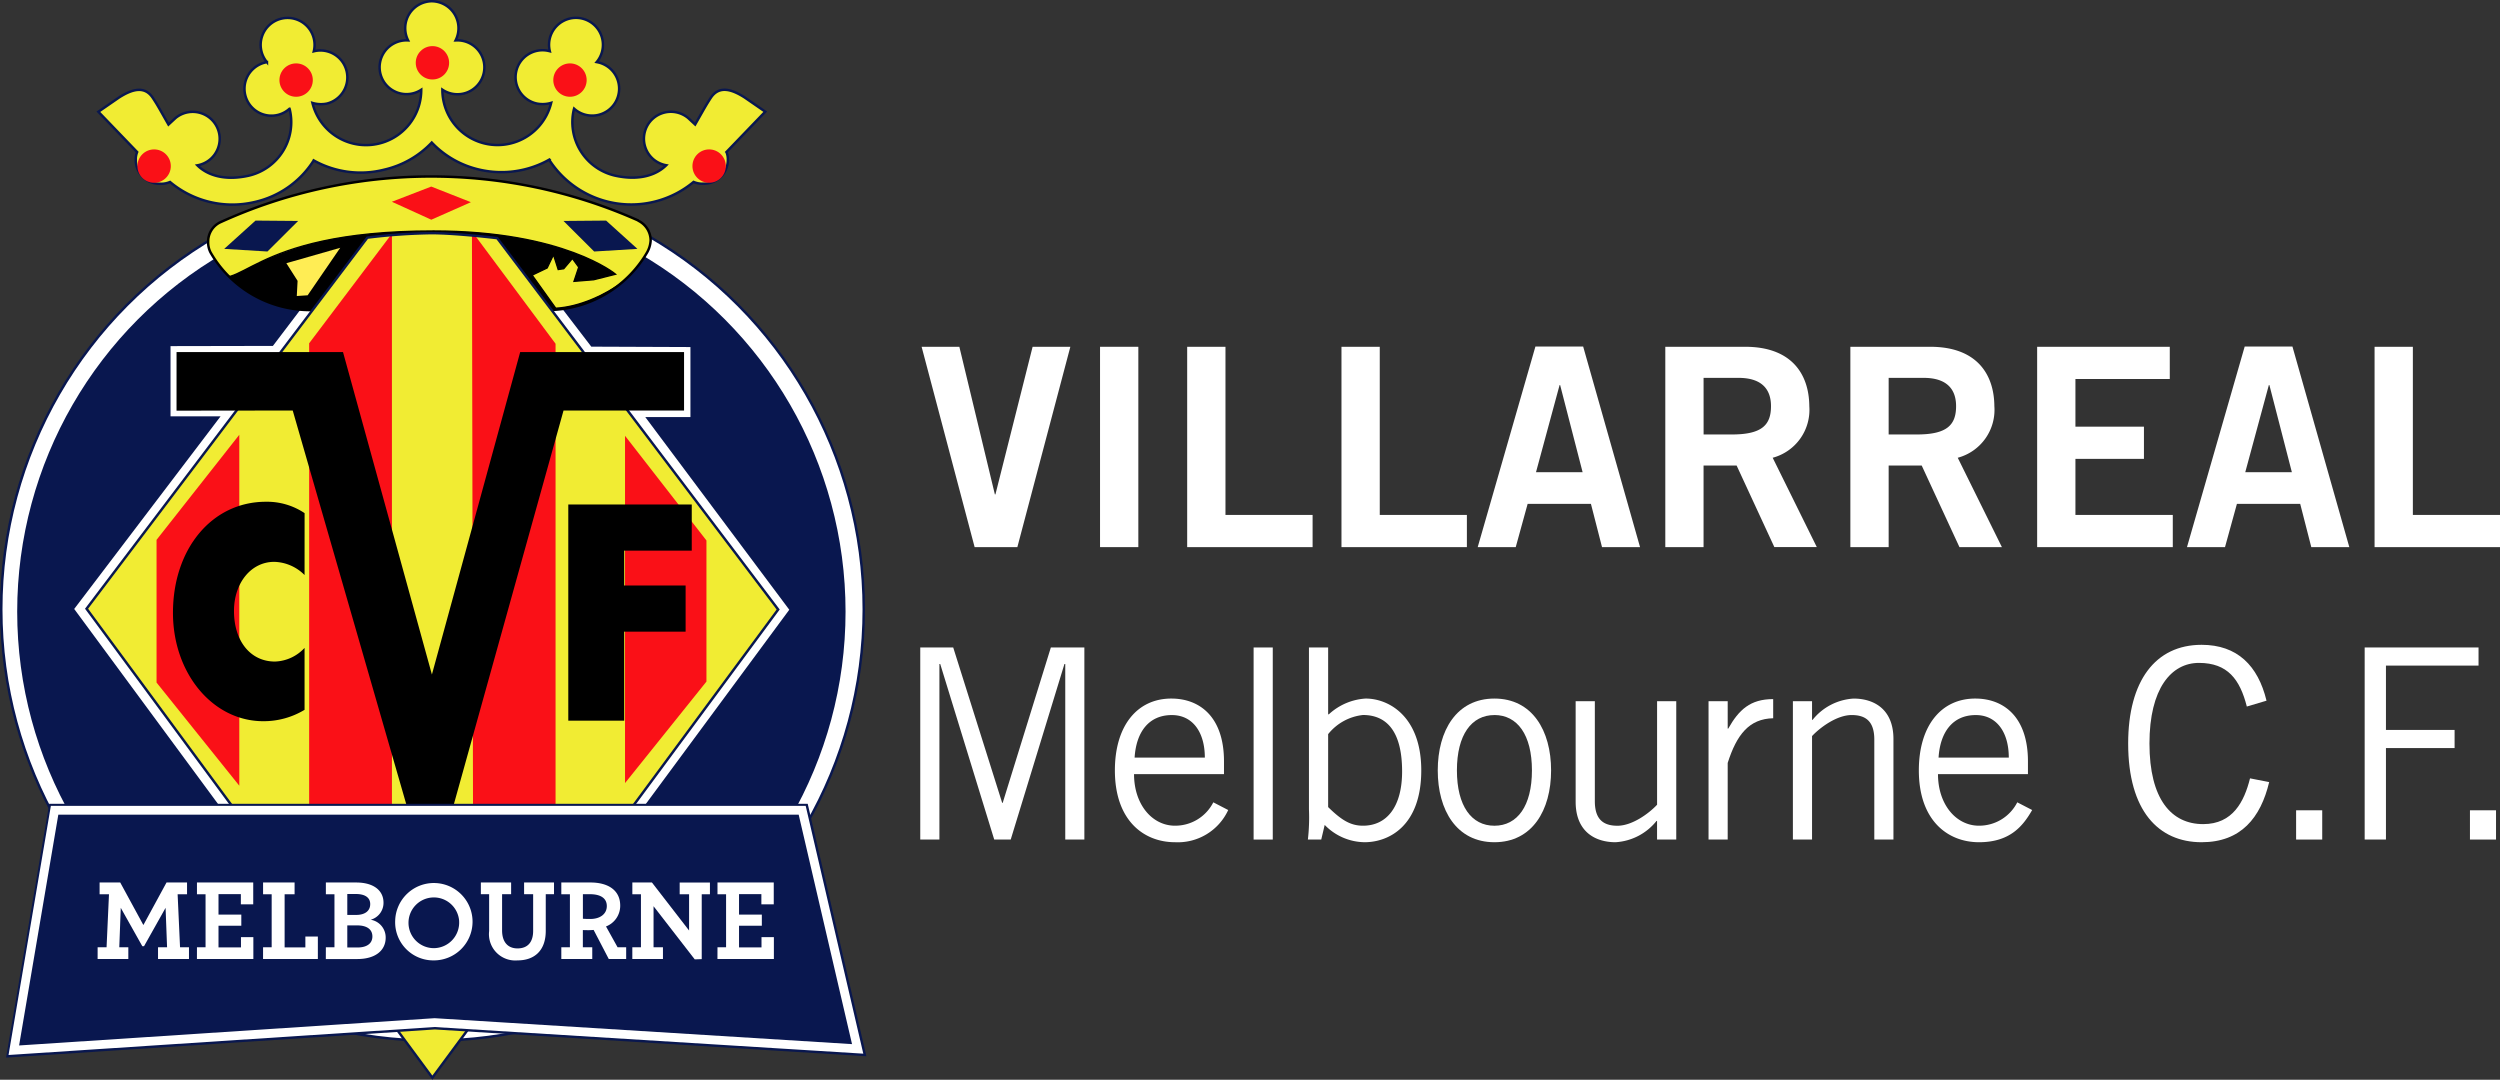 <svg xmlns="http://www.w3.org/2000/svg" xmlns:xlink="http://www.w3.org/1999/xlink" viewBox="0 0 310.15 133.954">
  <rect x="0" y="0" width="310.15" height="133.954" fill="#333333" stroke="none"/>
  <defs>
    <style>
      .cls-1, .cls-11, .cls-2, .cls-6 {
        fill: #f1ec33;
      }

      .cls-1, .cls-13, .cls-14, .cls-15, .cls-23 {
        stroke: #000;
      }

      .cls-1, .cls-13, .cls-14, .cls-15, .cls-2, .cls-23, .cls-5, .cls-7, .cls-8 {
        stroke-miterlimit: 3.864;
      }

      .cls-1, .cls-15, .cls-2, .cls-7, .cls-8 {
        stroke-width: 0.308px;
      }

      .cls-2, .cls-24, .cls-5, .cls-7, .cls-8 {
        stroke: #09174f;
      }

      .cls-2 {
        clip-rule: evenodd;
      }

      .cls-10, .cls-3 {
        fill: #fff;
      }

      .cls-13, .cls-14, .cls-15, .cls-18, .cls-23, .cls-4, .cls-5, .cls-7, .cls-8 {
        fill: none;
      }

      .cls-10, .cls-14, .cls-17, .cls-18, .cls-20, .cls-21, .cls-22, .cls-23, .cls-4, .cls-5, .cls-6, .cls-7 {
        fill-rule: evenodd;
      }

      .cls-5 {
        stroke-width: 0.124px;
        stroke-dasharray: 1.988 0.331 0.331 0.331 0.331 0.331;
      }

      .cls-20, .cls-24, .cls-25, .cls-9 {
        fill: #09174f;
      }

      .cls-12 {
        clip-path: url(#clip-path);
      }

      .cls-13 {
        stroke-width: 0.616px;
      }

      .cls-14 {
        stroke-width: 0.166px;
      }

      .cls-16 {
        clip-path: url(#clip-path-2);
      }

      .cls-17, .cls-19 {
        fill: #fa1017;
      }

      .cls-18 {
        stroke: #fa1017;
        stroke-miterlimit: 3.864;
        stroke-width: 0.616px;
      }

      .cls-22 {
        fill: #ffed54;
      }

      .cls-23 {
        stroke-width: 0.283px;
      }

      .cls-24, .cls-25 {
        stroke-miterlimit: 10;
      }

      .cls-24 {
        stroke-width: 1.652px;
      }

      .cls-25 {
        stroke: #fff;
        stroke-width: 1.094px;
      }
    </style>
    <clipPath id="clip-path" transform="translate(-6.444 -4.594)">
      <path class="cls-1" d="M44.7,43.06A14.241,14.241,0,0,1,32.558,35.9a2.731,2.731,0,0,1-.29-1.327,2.636,2.636,0,0,1,1.5-2.4,63.133,63.133,0,0,1,51.881-.214l-.051,0A2.745,2.745,0,0,1,87.164,34.4a3.358,3.358,0,0,1-.455,1.535,14.372,14.372,0,0,1-12.4,7.123c-.651,0-1.769.02-1.769.02Z"/>
    </clipPath>
    <clipPath id="clip-path-2" transform="translate(-6.444 -4.594)">
      <path class="cls-2" d="M68.126,34.137,102.983,80.21l-42.9,58.079-42.9-58.177L52.015,34.078a72.57,72.57,0,0,1,7.939-.561C62.986,33.517,68.126,34.137,68.126,34.137Z"/>
    </clipPath>
  </defs>
  <title>Villarreal_Melbourne_Logo_Landscape_MELBOURNE_CF_WHITE_TEXT_Website</title>
  <g id="Capa_1" data-name="Capa 1">
    <g>
      <path class="cls-3" d="M120.78,47.616h4.682l4.406,18.313h.069l4.613-18.313h4.682L132.657,72.47h-5.3Z" transform="translate(-6.444 -4.594)"/>
      <path class="cls-3" d="M142.915,72.47V47.616h4.751V72.47Z" transform="translate(-6.444 -4.594)"/>
      <path class="cls-3" d="M153.725,72.47V47.616h4.751V68.477h10.809V72.47Z" transform="translate(-6.444 -4.594)"/>
      <path class="cls-3" d="M172.867,72.47V47.616h4.75V68.477h10.809V72.47Z" transform="translate(-6.444 -4.594)"/>
      <path class="cls-3" d="M196.929,47.582h5.921l7.058,24.888h-4.717l-1.377-5.37h-7.849l-1.479,5.37h-4.717ZM197,63.175h5.783l-2.788-10.809h-.069Z" transform="translate(-6.444 -4.594)"/>
      <path class="cls-3" d="M213.041,72.47V47.616h9.914c5.646,0,7.918,3.271,7.952,7.367a6.153,6.153,0,0,1-4.544,6.4l5.474,11.084H226.57l-4.682-10.121h-4.1V72.47Zm4.751-13.976H221.3c3.719,0,4.854-1.17,4.854-3.511s-1.411-3.511-4.028-3.511h-4.337Z" transform="translate(-6.444 -4.594)"/>
      <path class="cls-3" d="M236,72.47V47.616h9.914c5.645,0,7.917,3.271,7.951,7.367a6.152,6.152,0,0,1-4.544,6.4L254.8,72.47h-5.267l-4.682-10.121h-4.1V72.47Zm4.75-13.976h3.512c3.717,0,4.854-1.17,4.854-3.511s-1.412-3.511-4.027-3.511h-4.338Z" transform="translate(-6.444 -4.594)"/>
      <path class="cls-3" d="M259.172,72.47V47.616h16.455v3.993H263.922V57.53h8.5v3.993h-8.5v6.954H276V72.47Z" transform="translate(-6.444 -4.594)"/>
      <path class="cls-3" d="M284.922,47.582h5.921L297.9,72.47h-4.717l-1.377-5.37h-7.849l-1.479,5.37h-4.717Zm.069,15.594h5.783l-2.788-10.809h-.069Z" transform="translate(-6.444 -4.594)"/>
      <path class="cls-3" d="M301.033,72.47V47.616h4.751V68.477h10.81V72.47Z" transform="translate(-6.444 -4.594)"/>
    </g>
    <g>
      <path class="cls-3" d="M138.6,108.75V86.966h-.1l-6.667,21.783h-2.046l-6.7-21.783h-.1V108.75h-2.376V84.92H124.7l6.073,19.275h.066l5.974-19.275h4.158v23.83Z" transform="translate(-6.444 -4.594)"/>
      <path class="cls-3" d="M158.816,105.086a6.886,6.886,0,0,1-6.6,3.994c-3.829,0-7.459-2.641-7.459-8.911,0-5.545,2.772-8.912,7-8.912,3.564,0,6.535,2.311,6.535,7.789v1.584H147.133c0,3.763,2.244,6.4,5.083,6.4a5.3,5.3,0,0,0,4.752-2.9Zm-2.9-6.5c0-3.168-1.518-5.281-4.092-5.281-2.872,0-4.423,2.112-4.621,5.281Z" transform="translate(-6.444 -4.594)"/>
      <path class="cls-3" d="M164.343,84.92v23.83h-2.376V84.92Z" transform="translate(-6.444 -4.594)"/>
      <path class="cls-3" d="M171.213,84.92v8.317l.132-.066a7.39,7.39,0,0,1,4.522-1.915c2.9,0,6.9,2.245,6.9,8.912,0,6.865-3.994,8.911-7.03,8.911a6.991,6.991,0,0,1-4.951-2.146l-.429,1.815H168.7a23.945,23.945,0,0,0,.132-3.763V84.92Zm0,19.8c1.683,1.65,2.805,2.31,4.324,2.31,2.97,0,4.852-2.376,4.852-6.733,0-5.182-2.079-7-4.852-7a6.408,6.408,0,0,0-4.324,2.376Z" transform="translate(-6.444 -4.594)"/>
      <path class="cls-3" d="M191.842,109.08c-4.687,0-7.03-3.96-7.03-8.911s2.343-8.912,7.03-8.912,7.03,3.961,7.03,8.912S196.529,109.08,191.842,109.08Zm0-15.776c-2.838,0-4.653,2.442-4.653,6.865s1.815,6.865,4.653,6.865,4.654-2.442,4.654-6.865S194.681,93.3,191.842,93.3Z" transform="translate(-6.444 -4.594)"/>
      <path class="cls-3" d="M212.018,108.75v-2.311h-.065a7.046,7.046,0,0,1-5.083,2.641c-2.542,0-4.951-1.32-4.951-5.017V91.587H204.3V104c0,2.277,1.089,3.036,2.805,3.036,1.782,0,3.829-1.452,4.917-2.607V91.587H214.4V108.75Z" transform="translate(-6.444 -4.594)"/>
      <path class="cls-3" d="M218.406,91.587h2.376v3.4h.066c1.32-2.343,2.739-3.663,5.577-3.663V93.7c-2.97.066-4.521,2.013-5.644,5.545v9.505h-2.376Z" transform="translate(-6.444 -4.594)"/>
      <path class="cls-3" d="M231.246,91.587V93.9h.066a7.046,7.046,0,0,1,5.083-2.641c2.541,0,4.95,1.32,4.95,5.017V108.75H238.97V96.34c0-2.277-1.09-3.037-2.806-3.037-1.782,0-3.828,1.452-4.918,2.607V108.75H228.87V91.587Z" transform="translate(-6.444 -4.594)"/>
      <path class="cls-3" d="M258.555,105.086c-1.122,1.947-2.706,3.994-6.6,3.994-3.828,0-7.459-2.641-7.459-8.911,0-5.545,2.772-8.912,7-8.912,3.564,0,6.535,2.311,6.535,7.789v1.584H246.871c0,3.763,2.244,6.4,5.083,6.4a5.306,5.306,0,0,0,4.753-2.9Zm-2.9-6.5c0-3.168-1.518-5.281-4.093-5.281-2.871,0-4.422,2.112-4.62,5.281Z" transform="translate(-6.444 -4.594)"/>
      <path class="cls-3" d="M287.958,101.621c-1.057,4.422-3.5,7.459-8.384,7.459-5.347,0-9.109-3.895-9.109-12.245,0-7.756,3.367-12.245,9.109-12.245,4.423,0,7,2.575,8.054,6.931l-2.442.726c-.858-3.366-2.377-5.413-5.941-5.413-3.432,0-6.139,3.168-6.139,10,0,6.9,2.707,10,6.667,10,3.664,0,5.083-2.772,5.809-5.677Z" transform="translate(-6.444 -4.594)"/>
      <path class="cls-3" d="M294.539,105.119v3.63H291.3v-3.63Z" transform="translate(-6.444 -4.594)"/>
      <path class="cls-3" d="M313.932,84.92v2.245H302.445v7.987h8.516V97.4h-8.516V108.75h-2.64V84.92Z" transform="translate(-6.444 -4.594)"/>
      <path class="cls-3" d="M316.1,105.119v3.63h-3.234v-3.63Z" transform="translate(-6.444 -4.594)"/>
    </g>
  </g>
  <g id="Gu_as" data-name="Gu’as">
    <g>
      <path class="cls-4" d="M60.048,86.672" transform="translate(-6.444 -4.594)"/>
      <path class="cls-5" d="M60.048,86.672" transform="translate(-6.444 -4.594)"/>
    </g>
    <g>
      <path class="cls-6" d="M60.022,4.748a3.345,3.345,0,0,1,2.941,4.859l.2-.006a3.343,3.343,0,1,1-1.838,6.116,6.846,6.846,0,0,0,13.5,1.635,3.682,3.682,0,0,1-1.781.086,3.343,3.343,0,1,1,1.5-6.515l.112.028a3.343,3.343,0,1,1,5.81,1.346l.2.04a3.343,3.343,0,1,1-3,5.734l-.033.109a6.817,6.817,0,0,0,5.13,8.209c3.208.7,5.259-.216,6.336-1.293a3.4,3.4,0,0,1-1.574-.729,3.343,3.343,0,0,1,4.3-5.122l.858.795c1.172-2.051,1.342-2.391,1.937-3.3,1.013-1.544,2.561-1.105,4.2-.057l2.561,1.767-4.811,5a2.377,2.377,0,0,1,.171.988,2.945,2.945,0,0,1-2.945,2.945,2.846,2.846,0,0,1-1.306-.22,12.1,12.1,0,0,1-17.883-2.7l.11-.14a12.085,12.085,0,0,1-8.79,1.316,11.727,11.727,0,0,1-5.919-3.362A11.727,11.727,0,0,1,54.1,25.644a11.929,11.929,0,0,1-8.745-1.154l-.041.083A11.682,11.682,0,0,1,38,29.663a12.055,12.055,0,0,1-10.462-2.491,2.846,2.846,0,0,1-1.306.22,2.945,2.945,0,0,1-2.945-2.945,2.378,2.378,0,0,1,.171-.988l-4.811-5,2.561-1.767c1.644-1.049,3.192-1.487,4.2.057.6.907.765,1.247,1.938,3.3l.858-.795a3.343,3.343,0,0,1,4.3,5.122,3.4,3.4,0,0,1-1.574.729c1.077,1.077,3.128,1.994,6.336,1.293a6.817,6.817,0,0,0,5.13-8.209l-.033-.109a3.343,3.343,0,1,1-3-5.734l.2-.04a3.343,3.343,0,1,1,5.81-1.346l.112-.028a3.343,3.343,0,0,1,1.5,6.515,3.682,3.682,0,0,1-1.781-.086,6.846,6.846,0,0,0,13.5-1.635A3.336,3.336,0,1,1,56.877,9.6l.2.006a3.345,3.345,0,0,1,2.941-4.859Z" transform="translate(-6.444 -4.594)"/>
      <path class="cls-7" d="M60.022,4.748a3.345,3.345,0,0,1,2.941,4.859l.2-.006a3.343,3.343,0,1,1-1.838,6.116,6.846,6.846,0,0,0,13.5,1.635,3.682,3.682,0,0,1-1.781.086,3.343,3.343,0,1,1,1.5-6.515l.112.028a3.343,3.343,0,1,1,5.81,1.346l.2.04a3.343,3.343,0,1,1-3,5.734l-.033.109a6.817,6.817,0,0,0,5.13,8.209c3.208.7,5.259-.216,6.336-1.293a3.4,3.4,0,0,1-1.574-.729,3.343,3.343,0,0,1,4.3-5.122l.858.795c1.172-2.051,1.342-2.391,1.937-3.3,1.013-1.544,2.561-1.105,4.2-.057l2.561,1.767-4.811,5a2.377,2.377,0,0,1,.171.988,2.945,2.945,0,0,1-2.945,2.945,2.846,2.846,0,0,1-1.306-.22,12.1,12.1,0,0,1-17.883-2.7l.11-.14a12.085,12.085,0,0,1-8.79,1.316,11.727,11.727,0,0,1-5.919-3.362A11.727,11.727,0,0,1,54.1,25.644a11.929,11.929,0,0,1-8.745-1.154l-.041.083A11.682,11.682,0,0,1,38,29.663a12.055,12.055,0,0,1-10.462-2.491,2.846,2.846,0,0,1-1.306.22,2.945,2.945,0,0,1-2.945-2.945,2.378,2.378,0,0,1,.171-.988l-4.811-5,2.561-1.767c1.644-1.049,3.192-1.487,4.2.057.6.907.765,1.247,1.938,3.3l.858-.795a3.343,3.343,0,0,1,4.3,5.122,3.4,3.4,0,0,1-1.574.729c1.077,1.077,3.128,1.994,6.336,1.293a6.817,6.817,0,0,0,5.13-8.209l-.033-.109a3.343,3.343,0,1,1-3-5.734l.2-.04a3.343,3.343,0,1,1,5.81-1.346l.112-.028a3.343,3.343,0,0,1,1.5,6.515,3.682,3.682,0,0,1-1.781-.086,6.846,6.846,0,0,0,13.5-1.635A3.336,3.336,0,1,1,56.877,9.6l.2.006a3.345,3.345,0,0,1,2.941-4.859Z" transform="translate(-6.444 -4.594)"/>
    </g>
    <g>
      <g>
        <circle class="cls-3" cx="53.657" cy="75.598" r="53.503"/>
        <path class="cls-3" d="M60.1,80.193" transform="translate(-6.444 -4.594)"/>
      </g>
      <g>
        <circle class="cls-8" cx="53.657" cy="75.598" r="53.503"/>
        <path class="cls-8" d="M60.1,80.193" transform="translate(-6.444 -4.594)"/>
      </g>
    </g>
    <g>
      <circle class="cls-9" cx="53.516" cy="75.881" r="51.383"/>
      <path class="cls-9" d="M59.96,80.475" transform="translate(-6.444 -4.594)"/>
    </g>
    <path class="cls-10" d="M68.32,32.609,79.8,47.6l12.3.049v8.689H86.5l17.862,23.9-38.59,52.244-11.5.029L15.649,80.142l18.161-23.9H27.6V47.533l12.7-.025,11.354-14.96a75.033,75.033,0,0,1,8.208-.58C63.007,31.967,68.32,32.609,68.32,32.609Z" transform="translate(-6.444 -4.594)"/>
    <g>
      <path class="cls-11" d="M44.7,43.06A14.241,14.241,0,0,1,32.558,35.9a2.731,2.731,0,0,1-.29-1.327,2.636,2.636,0,0,1,1.5-2.4,63.133,63.133,0,0,1,51.881-.214l-.051,0A2.745,2.745,0,0,1,87.164,34.4a3.358,3.358,0,0,1-.455,1.535,14.372,14.372,0,0,1-12.4,7.123c-.651,0-1.769.02-1.769.02Z" transform="translate(-6.444 -4.594)"/>
      <g class="cls-12">
        <g>
          <g>
            <circle cx="53.201" cy="81.015" r="52.558"/>
            <path d="M59.645,85.609" transform="translate(-6.444 -4.594)"/>
          </g>
          <g>
            <circle class="cls-13" cx="53.201" cy="81.015" r="52.558"/>
            <path class="cls-13" d="M59.645,85.609" transform="translate(-6.444 -4.594)"/>
          </g>
          <path class="cls-6" d="M31.484,32.514c.39.356-2.416,3.338.618,5.687,4.416,3.419,4.476-4.954,28.129-4.954,16.212,0,22.587,5.369,22.587,5.369L80.1,39.3l-2.447.2.587-1.762-.783-1.077-1.077,1.272-.685.1-.587-1.834-.783,1.639-1.865.892,2.929,4.1c5.871-.317,12.547-5.791,12.547-8.358,0-4.473-14.826-8.557-28.014-8.557C47.423,25.911,31.095,32.159,31.484,32.514Z" transform="translate(-6.444 -4.594)"/>
          <path class="cls-14" d="M31.484,32.514c.39.356-2.416,3.338.618,5.687,4.416,3.419,4.476-4.954,28.129-4.954,16.212,0,22.587,5.369,22.587,5.369L80.1,39.3l-2.447.2.587-1.762-.783-1.077-1.077,1.272-.685.1-.587-1.834-.783,1.639-1.865.892,2.929,4.1c5.871-.317,12.547-5.791,12.547-8.358,0-4.473-14.826-8.557-28.014-8.557C47.423,25.911,31.095,32.159,31.484,32.514Z" transform="translate(-6.444 -4.594)"/>
        </g>
      </g>
      <path class="cls-15" d="M44.7,43.06A14.241,14.241,0,0,1,32.558,35.9a2.731,2.731,0,0,1-.29-1.327,2.636,2.636,0,0,1,1.5-2.4,63.133,63.133,0,0,1,51.881-.214l-.051,0A2.745,2.745,0,0,1,87.164,34.4a3.358,3.358,0,0,1-.455,1.535,14.372,14.372,0,0,1-12.4,7.123c-.651,0-1.769.02-1.769.02Z" transform="translate(-6.444 -4.594)"/>
    </g>
    <g>
      <path class="cls-6" d="M68.126,34.137,102.983,80.21l-42.9,58.079-42.9-58.177L52.015,34.078a72.57,72.57,0,0,1,7.939-.561C62.986,33.517,68.126,34.137,68.126,34.137Z" transform="translate(-6.444 -4.594)"/>
      <g class="cls-16">
        <g>
          <polygon class="cls-17" points="19.73 67.079 29.379 54.828 29.379 96.599 19.73 84.571 19.73 67.079"/>
          <polygon class="cls-18" points="19.73 67.079 29.379 54.828 29.379 96.599 19.73 84.571 19.73 67.079"/>
          <polygon class="cls-17" points="48.313 29.907 38.661 42.691 38.661 110.58 48.318 122.917 48.313 29.907"/>
          <polygon class="cls-18" points="48.313 29.907 38.661 42.691 38.661 110.58 48.318 122.917 48.313 29.907"/>
          <polygon class="cls-17" points="87.333 67.157 77.849 54.962 77.849 96.272 87.333 84.448 87.333 67.157"/>
          <polygon class="cls-18" points="87.333 67.157 77.849 54.962 77.849 96.272 87.333 84.448 87.333 67.157"/>
          <polygon class="cls-17" points="58.859 29.632 68.615 42.748 68.615 110.363 59.032 123.019 58.859 29.632"/>
          <polygon class="cls-18" points="58.859 29.632 68.615 42.748 68.615 110.363 59.032 123.019 58.859 29.632"/>
        </g>
      </g>
      <path class="cls-7" d="M68.126,34.137,102.983,80.21l-42.9,58.079-42.9-58.177L52.015,34.078a72.57,72.57,0,0,1,7.939-.561C62.986,33.517,68.126,34.137,68.126,34.137Z" transform="translate(-6.444 -4.594)"/>
    </g>
    <g>
      <circle class="cls-19" cx="53.648" cy="7.791" r="2.07"/>
      <path class="cls-19" d="M60.092,12.386" transform="translate(-6.444 -4.594)"/>
    </g>
    <g>
      <circle class="cls-19" cx="36.737" cy="9.935" r="2.07"/>
      <path class="cls-19" d="M43.181,14.529" transform="translate(-6.444 -4.594)"/>
    </g>
    <g>
      <circle class="cls-19" cx="70.711" cy="9.935" r="2.07"/>
      <path class="cls-19" d="M77.155,14.529" transform="translate(-6.444 -4.594)"/>
    </g>
    <g>
      <circle class="cls-19" cx="87.974" cy="20.605" r="2.07"/>
      <path class="cls-19" d="M94.418,25.2" transform="translate(-6.444 -4.594)"/>
    </g>
    <g>
      <circle class="cls-19" cx="19.121" cy="20.605" r="2.07"/>
      <path class="cls-19" d="M25.565,25.2" transform="translate(-6.444 -4.594)"/>
    </g>
    <polygon class="cls-17" points="53.5 23.145 48.615 25.031 53.507 27.258 58.419 25.083 53.5 23.145"/>
    <polygon class="cls-20" points="31.701 27.365 27.815 30.876 33.181 31.202 36.987 27.411 31.701 27.365"/>
    <polygon class="cls-20" points="75.192 27.365 79.078 30.876 73.712 31.202 69.906 27.411 75.192 27.365"/>
    <g>
      <path class="cls-21" d="M44.232,68.254a8.346,8.346,0,0,0-4.808-1.412c-6.669,0-11.522,5.818-11.522,13.782,0,7.512,4.944,13.442,11.2,13.442a9.784,9.784,0,0,0,5.126-1.412V84.972a5.224,5.224,0,0,1-3.674,1.694c-3.039,0-5.081-2.542-5.081-6.269,0-3.5,2.132-6.1,4.99-6.1a5.491,5.491,0,0,1,3.765,1.638Z" transform="translate(-6.444 -4.594)"/>
      <polygon class="cls-21" points="85.819 68.313 85.819 62.587 70.502 62.587 70.502 89.406 77.439 89.406 77.439 78.364 85.057 78.364 85.057 72.637 77.439 72.637 77.439 68.313 85.819 68.313"/>
    </g>
    <polygon class="cls-21" points="21.903 43.681 21.901 50.947 36.315 50.929 53.405 110.186 69.912 50.929 84.864 50.929 84.864 43.681 64.533 43.681 53.583 83.681 42.555 43.681 21.903 43.681"/>
    <g>
      <polygon class="cls-22" points="35.305 32.57 36.775 34.88 36.67 36.875 38.245 36.77 42.549 30.497 35.305 32.57"/>
      <polygon class="cls-23" points="35.305 32.57 36.775 34.88 36.67 36.875 38.245 36.77 42.549 30.497 35.305 32.57"/>
    </g>
    <g>
      <g>
        <polygon class="cls-24" points="6.802 100.543 1.743 130.314 53.944 126.887 106.431 130.149 99.549 100.543 6.802 100.543"/>
        <polygon class="cls-25" points="6.773 100.52 1.714 130.291 53.914 126.864 106.402 130.126 99.519 100.52 6.773 100.52"/>
      </g>
      <g>
        <path class="cls-3" d="M18.556,122.111h1.109l.3-6.578H18.8v-1.457h2.559l2.872,5.28,2.872-5.28h2.545v1.457H28.48l.3,6.578h1.109v1.457H26.048v-1.457h1.123l-.185-4.89-2.673,4.76H24.1l-2.673-4.76-.185,4.89h1.123v1.457h-3.81Z" transform="translate(-6.444 -4.594)"/>
        <path class="cls-3" d="M30.879,122.111h1.066v-6.578H30.879v-1.457H37.86v2.712H36.325v-1.269H33.552v2.539h2.829v1.385H33.552v2.683h2.787v-1.27h1.536v2.712h-7Z" transform="translate(-6.444 -4.594)"/>
        <path class="cls-3" d="M39.081,122.111h1.066v-6.578H39.081v-1.457h3.91v1.457H41.754v6.593h2.574v-1.342h1.55v2.784h-6.8Z" transform="translate(-6.444 -4.594)"/>
        <path class="cls-3" d="M46.871,122.111h1.066v-6.578H46.871v-1.457H50.61c2.289,0,3.412,1.067,3.412,2.5a2.168,2.168,0,0,1-1.592,2.12,2.225,2.225,0,0,1,1.862,2.222c0,1.572-1.251,2.654-3.526,2.654h-3.9Zm3.753-4.01c1.123,0,1.749-.52,1.749-1.342s-.654-1.255-1.791-1.255H49.529v2.6Zm.171,4.039c1.109,0,1.848-.461,1.848-1.37,0-.88-.683-1.371-1.891-1.371H49.529v2.741Z" transform="translate(-6.444 -4.594)"/>
        <path class="cls-3" d="M55.47,118.822a4.8,4.8,0,1,1,4.763,4.919A4.73,4.73,0,0,1,55.47,118.822Zm7.934,0a3.146,3.146,0,1,0-3.128,3.4A3.169,3.169,0,0,0,63.4,118.822Z" transform="translate(-6.444 -4.594)"/>
        <path class="cls-3" d="M67.126,120.105v-4.573H66.1v-1.457h3.754v1.457H68.733v4.486c0,1.457.725,2.236,1.919,2.236s1.934-.707,1.934-2.178v-4.544H71.463v-1.457h3.711v1.457H74.15v4.544c0,2.481-1.436,3.664-3.5,3.664A3.263,3.263,0,0,1,67.126,120.105Z" transform="translate(-6.444 -4.594)"/>
        <path class="cls-3" d="M76.081,122.111h1.066v-6.578H76.081v-1.457h3.625c2.147,0,3.682.938,3.682,2.871a2.747,2.747,0,0,1-1.763,2.582l1.436,2.582h1.066v1.457H81.967l-1.877-3.606c-.2.015-.384.029-.569.029-.3,0-.569,0-.768-.015v2.135H79.92v1.457H76.081ZM81.725,117c0-1-.81-1.472-2.1-1.472h-.867v3.044c.171.014.4.029.91.029C80.872,118.605,81.725,118,81.725,117Z" transform="translate(-6.444 -4.594)"/>
        <path class="cls-3" d="M87.524,117.019v5.092H88.69v1.457h-3.8v-1.457H85.96v-6.578H84.893v-1.457h2.431l4.607,5.958v-4.5H90.765v-1.457h3.754v1.457H93.5v8.05l-.867.029Z" transform="translate(-6.444 -4.594)"/>
        <path class="cls-3" d="M95.455,122.111h1.066v-6.578H95.455v-1.457h6.981v2.712H100.9v-1.269H98.128v2.539h2.829v1.385H98.128v2.683h2.787v-1.27h1.536v2.712h-7Z" transform="translate(-6.444 -4.594)"/>
      </g>
    </g>
  </g>
</svg>
